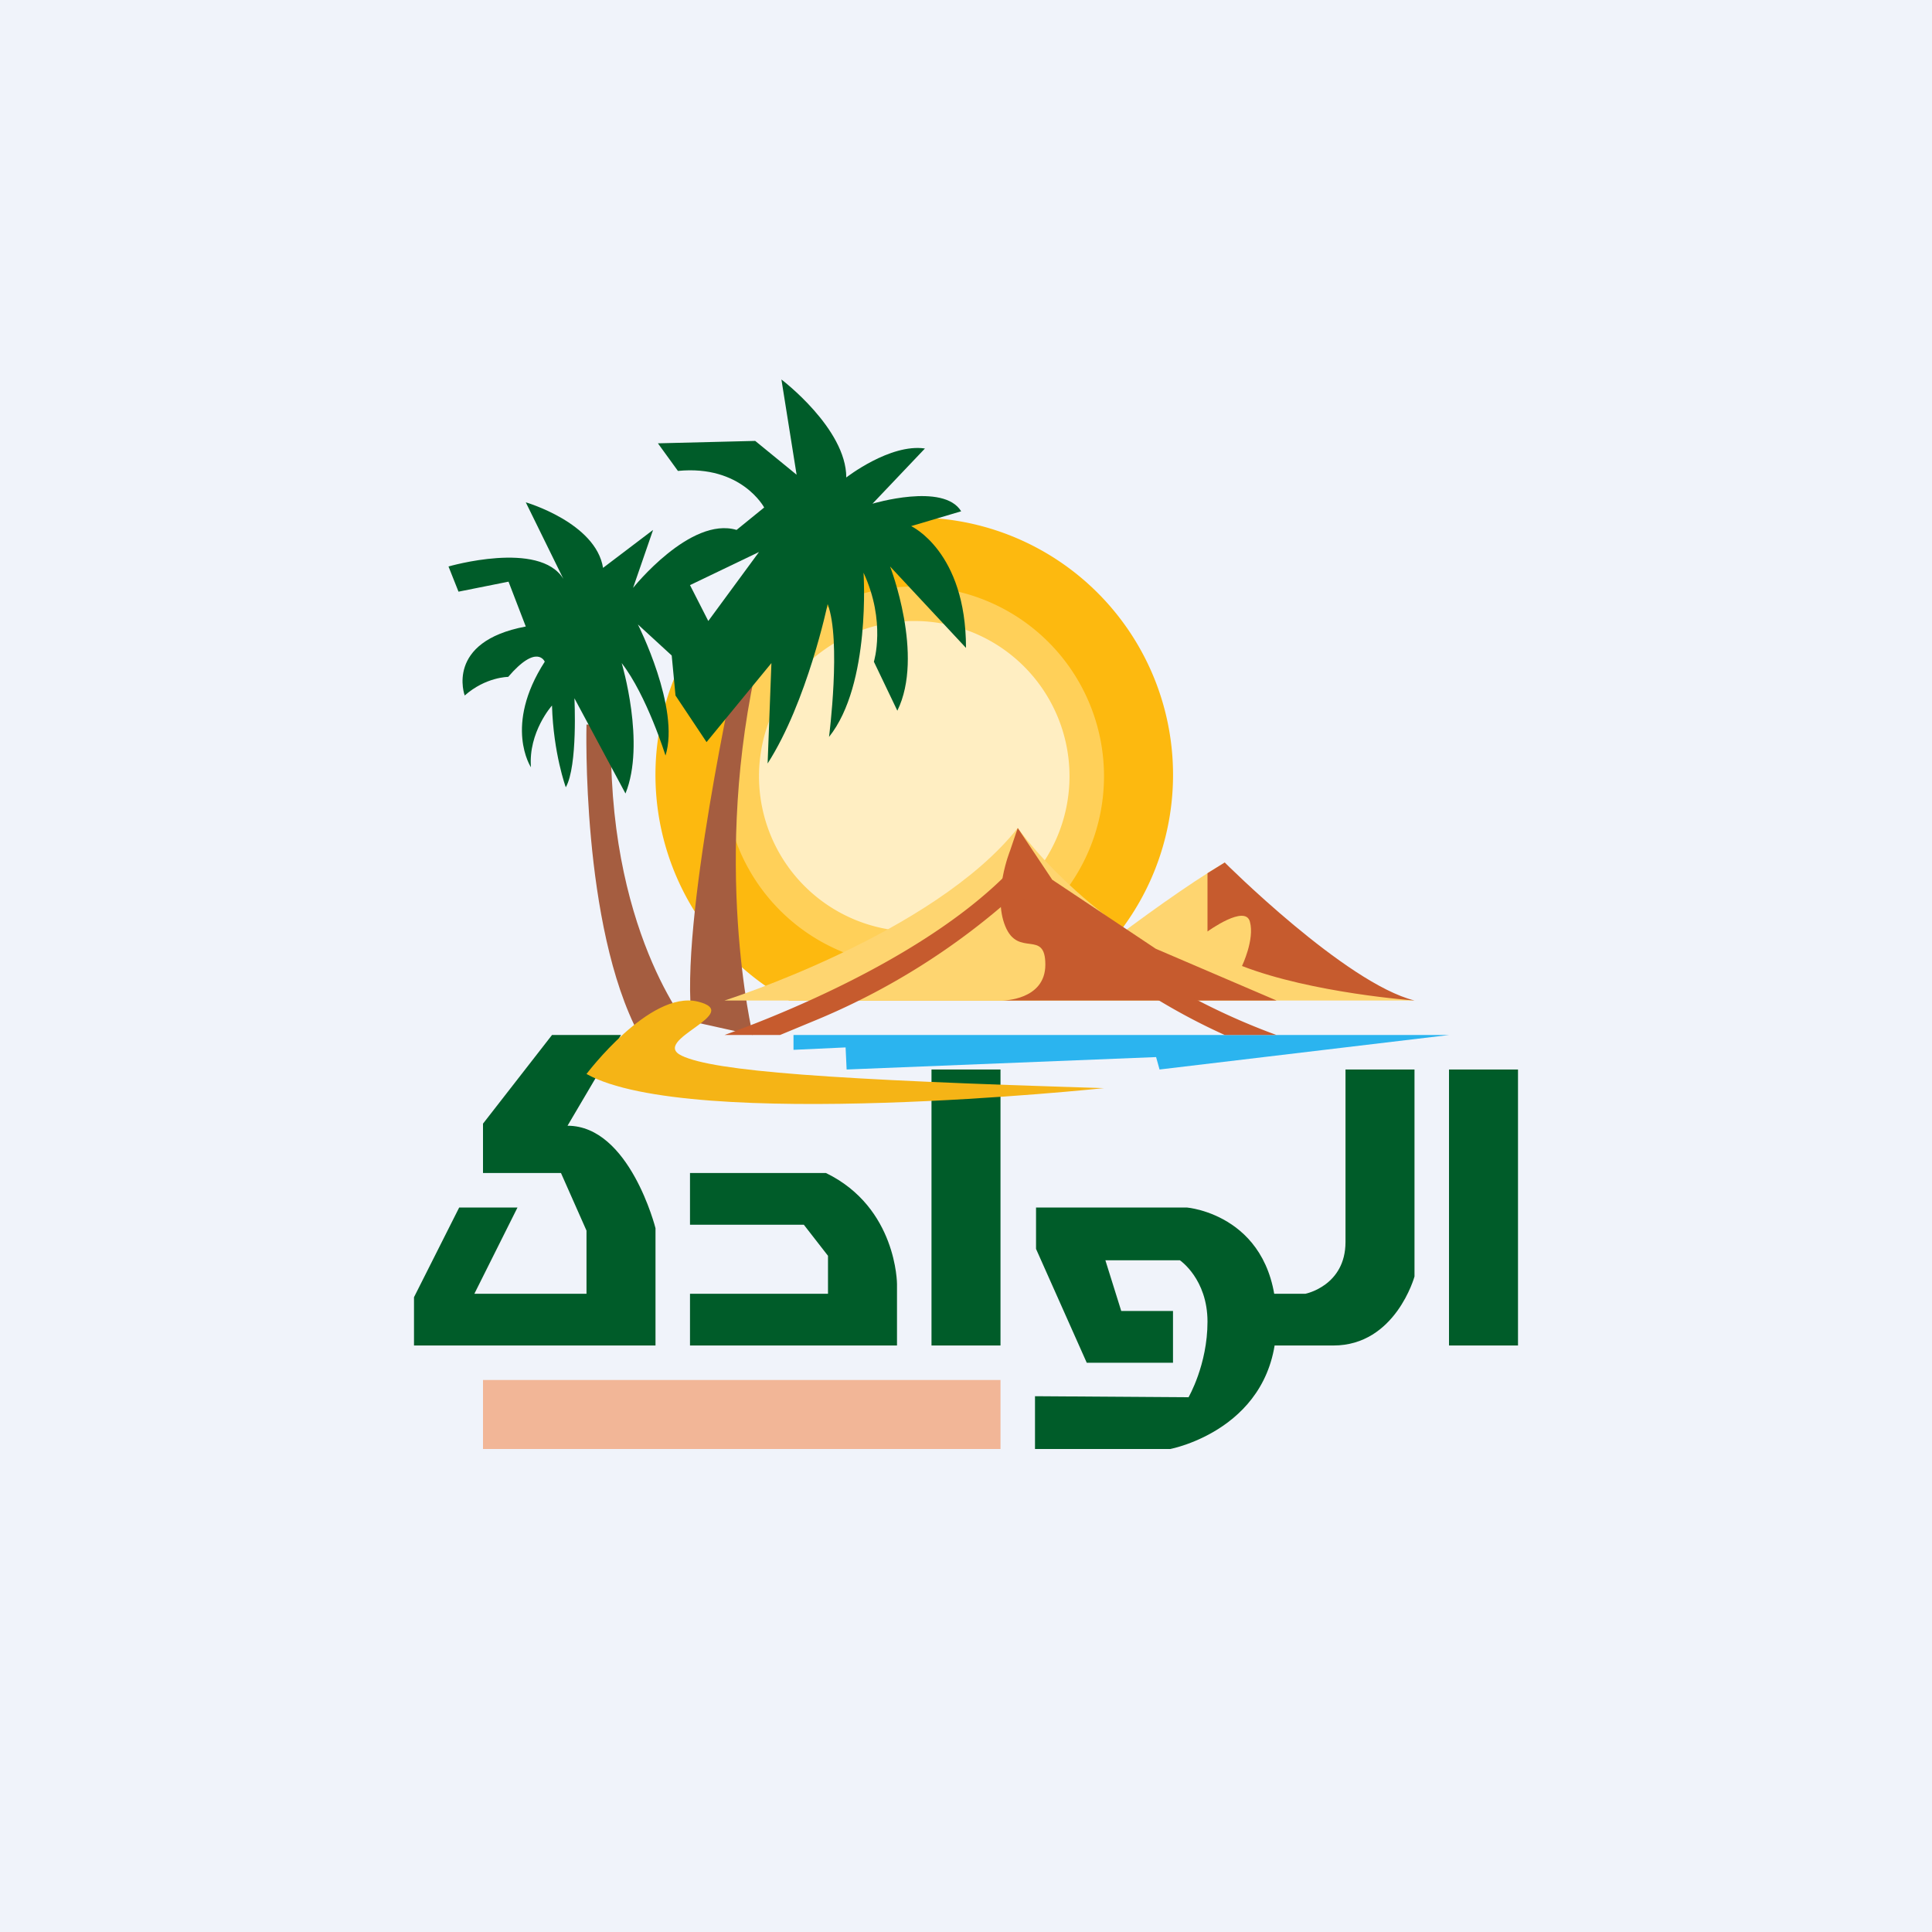 <!-- by TradingView --><svg width="56" height="56" viewBox="0 0 56 56" xmlns="http://www.w3.org/2000/svg"><path fill="#F0F3FA" d="M0 0h56v56H0z"/><path d="M27 31h2v8h-2v-8ZM42 31h2v8h-2v-8ZM18 30h-2l-2 2.57V34h2.26l.74 1.67v1.83h-3.25L15 35h-1.69L12 37.6V39h7v-3.4s-.75-2.97-2.55-2.97L18 30ZM20 39h6v-1.78S26 35 23.94 34H20v1.5h3.3l.7.9v1.1h-4V39ZM30 40.47V42h3.92S37 41.42 37 38.31c0-3.1-2.6-3.31-2.6-3.31h-4.37v1.2l1.47 3.3H34V38h-1.5l-.46-1.47h2.16s.8.54.8 1.78c0 1.25-.55 2.19-.55 2.19L30 40.47Z" fill="#005C29"/><path d="M26.5 15a7.46 7.46 0 0 1 3.63 14h-7.26a7.46 7.46 0 0 1 3.63-14Z" fill="#FDB90F"/><path d="M26.5 17a5.5 5.5 0 1 1 0 11 5.5 5.5 0 0 1 0-11Z" fill="#FFD059"/><path d="M26.5 18a4.5 4.5 0 1 1 0 9 4.5 4.5 0 0 1 0-9Z" fill="#FFEEC2"/><path d="M39 31h2v6s-.55 2-2.35 2H36v-1.5h1.84S39 37.27 39 36v-5Z" fill="#005C29"/><path d="M20 29.82s-2.46-2.89-2.28-8.82H17s-.16 5.83 1.53 9l1.47-.18ZM21.82 30s-1.22-5.08.18-11l-.63.18s-1.7 7.63-1.31 10.43l1.76.39Z" fill="#A55D40"/><path d="M37 29H21s6.06-1.92 8.5-5c0 0 2.61 3.73 7.5 5Z" fill="#FED570"/><path d="M35.5 25s2.2 3.6 5.5 4H30s3.33-2.71 5.5-4Z" fill="#FED570"/><path d="M32 31.54s-12 1.27-15-.41c0 0 1.83-2.43 3.22-2.1 1.39.34-1.4 1.12-.46 1.57.94.45 4.31.7 12.24.94Z" fill="#F5B416"/><path d="M23 30h19l-8.39 1-.1-.36-8.97.36-.03-.64-1.51.07V30Z" fill="#2BB4EF"/><path d="M13 16.42s2.64-.77 3.33.36l-1.09-2.22s2.03.59 2.24 1.9l1.45-1.1-.58 1.68s1.66-2.08 3-1.68l.8-.65s-.66-1.24-2.5-1.06l-.58-.8 2.82-.07 1.2.98-.44-2.76s1.88 1.42 1.88 2.84c0 0 1.27-.99 2.28-.84l-1.52 1.6s2.06-.62 2.57.22l-1.45.43s1.59.73 1.59 3.53l-2.2-2.36s1 2.58.21 4.18l-.68-1.42s.36-1.16-.3-2.58c0 0 .22 3.24-1 4.76 0 0 .36-2.8-.04-3.85 0 0-.59 2.83-1.74 4.62l.11-2.91-1.88 2.29-.9-1.35-.11-1.16-.98-.9s1.23 2.43.8 3.8c0 0-.54-1.74-1.27-2.68 0 0 .7 2.33.11 3.78l-1.48-2.76s.1 1.96-.25 2.58c0 0-.36-.98-.4-2.37 0 0-.69.77-.61 1.79 0 0-.8-1.2.4-3.06 0 0-.22-.54-1.06.44 0 0-.65 0-1.26.54 0 0-.58-1.56 1.77-2l-.5-1.3-1.45.29-.29-.73Z" fill="#005C29"/><path d="m22 16-1.47 2-.53-1.04 2-.96Z" fill="#F0F3FA"/><path d="M29.06 29H37l-3.5-1.5-3-2-1-1.5-.22.65s-.52 1.28-.14 2.2c.38.92 1.16.07 1.16 1.11S29.06 29 29.06 29ZM35.5 25s3.5 3.5 5.5 4c0 0-2.96-.21-5-1 0 0 .37-.77.23-1.28C36.1 26.2 35 27 35 27v-1.69l.5-.31Z" fill="#C65B2E"/><path d="M21 30h1.61l.94-.39a20.25 20.25 0 0 0 5.93-3.73l.15.16c.3.31.8.7 1.37 1.12l.7.54c.98.76 2.25 1.6 3.8 2.3H37a19.38 19.38 0 0 1-7.1-4.55c-.27-.28-.4-.45-.4-.45-.13.15-.27.3-.42.44-2.19 2.14-5.8 3.74-8.08 4.56Z" fill="#C65B2E"/><path fill="#F47A34" fill-opacity=".5" d="M14 40h15v2H14z"/></svg>